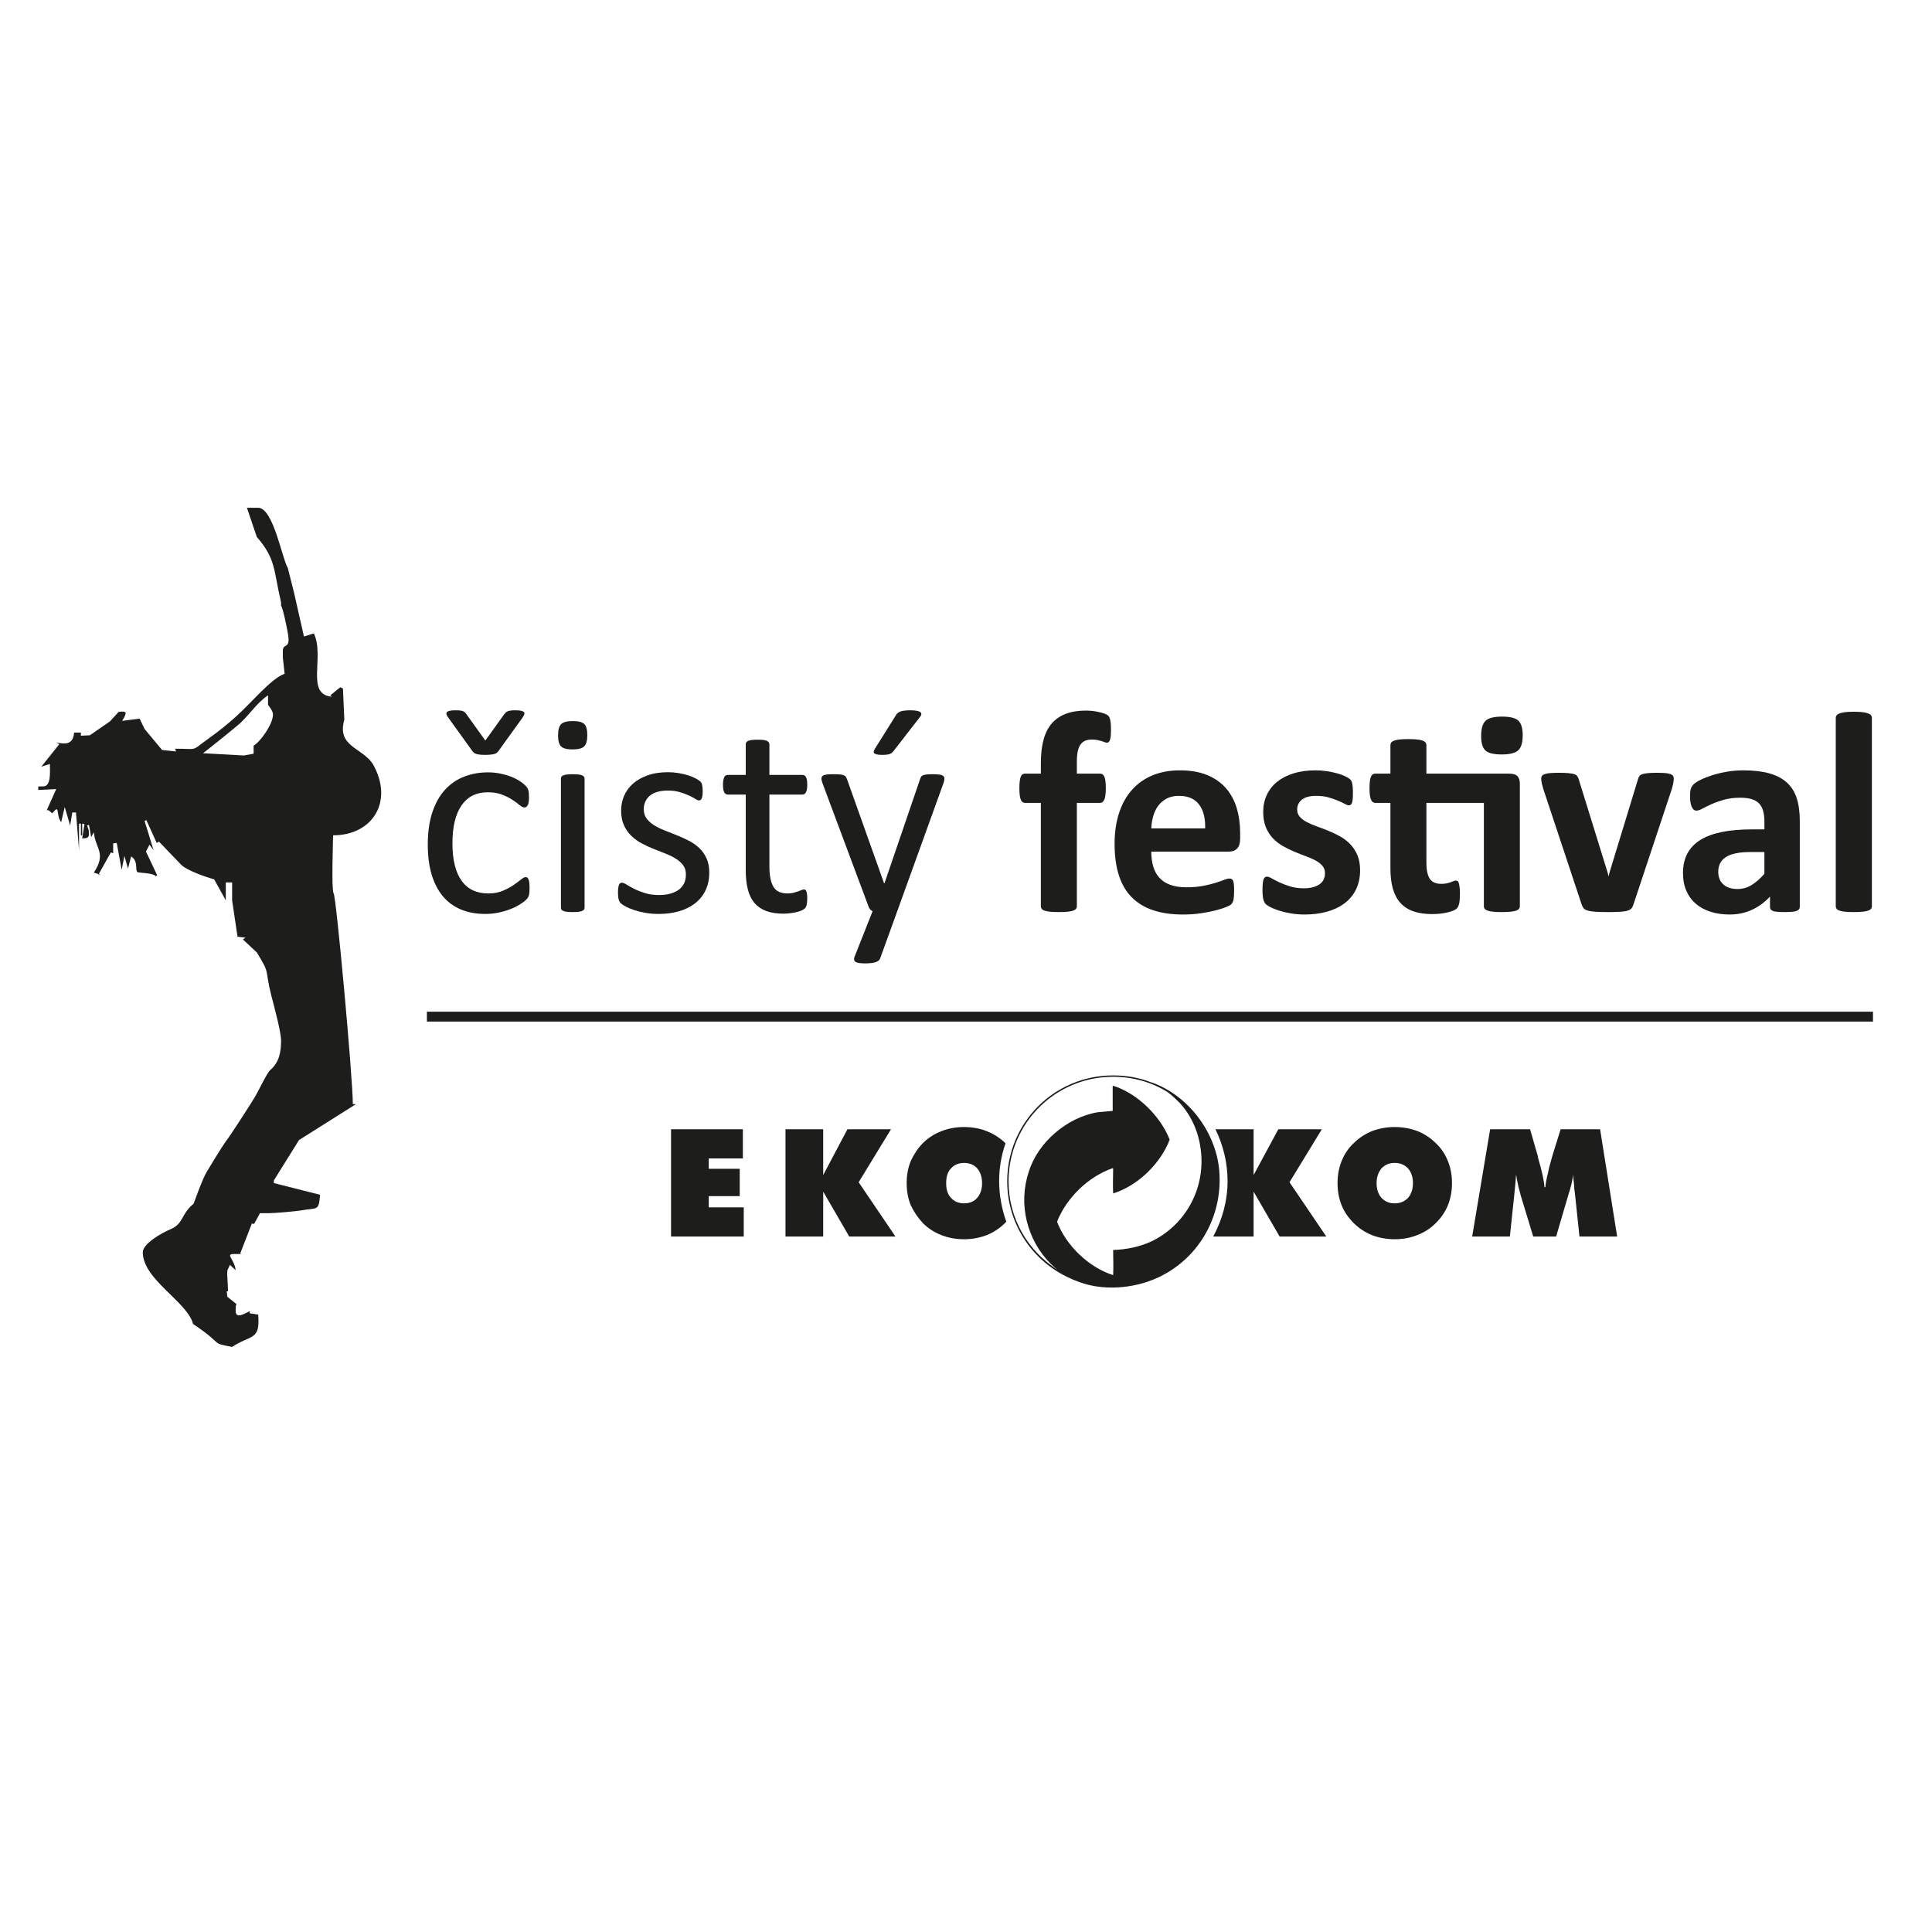 <?xml version="1.0" encoding="UTF-8" standalone="no"?><!DOCTYPE svg PUBLIC "-//W3C//DTD SVG 1.1//EN" "http://www.w3.org/Graphics/SVG/1.1/DTD/svg11.dtd"><svg width="100%" height="100%" viewBox="0 0 206 206" version="1.1" xmlns="http://www.w3.org/2000/svg" xmlns:xlink="http://www.w3.org/1999/xlink" xml:space="preserve" xmlns:serif="http://www.serif.com/" style="fill-rule:evenodd;clip-rule:evenodd;stroke-linejoin:round;stroke-miterlimit:2;"><g><g><g><path d="M122.708,115.384l0.097,0.049c-1.293,-0.524 -2.682,-0.767 -4.115,-0.767c-6.271,0 -11.296,5.025 -11.296,11.293c-0,4.594 2.727,8.567 6.7,10.335c0.384,0.193 0.813,0.336 1.197,0.48c0.095,0 0.095,0 0.143,0.047c2.68,0.862 5.935,0.479 8.375,-0.765c4.068,-2.056 6.46,-6.317 6.219,-10.86c-0.191,-4.26 -3.254,-8.424 -7.32,-9.812m0.049,16.988c-1.245,0.573 -2.634,0.86 -4.067,0.909c-0,0.956 0.045,1.723 -0,2.68c-2.585,-0.812 -5.027,-3.157 -5.983,-5.696c1.003,-2.535 3.303,-4.78 5.886,-5.693l0.097,-0c-0,0.862 -0.049,1.82 -0,2.679c2.63,-0.813 5.071,-3.204 6.028,-5.739c-1.006,-2.538 -3.445,-4.931 -6.028,-5.744l-0.049,0.049l0,2.632c-0.527,0.047 -1.053,0.093 -1.582,0.144c-3.253,0.524 -6.41,3.205 -7.37,6.363c-1.145,3.444 -0.19,7.223 2.3,9.76c0.239,0.239 0.478,0.433 0.766,0.672c-3.159,-2.01 -5.217,-5.456 -5.217,-9.429c-0,-6.171 4.977,-11.147 11.152,-11.147c2.103,0 4.115,0.572 5.788,1.625c0.478,0.335 0.909,0.769 1.341,1.197c1.339,1.483 2.058,3.302 2.248,5.265c0.383,3.973 -1.724,7.751 -5.31,9.473" style="fill:#1d1d1b;fill-rule:nonzero;"/><path d="M10.489,93.28l0.034,-0.067l0.207,0.067l-0.241,-0Z" style="fill:#1d1d1b;fill-rule:nonzero;"/><path d="M27.043,79.501l0,0.862l-1.052,0.191l-4.357,-0.241c0.061,0 3.261,-2.586 3.641,-2.918c1.199,-0.961 2.01,-2.396 3.304,-3.258l0,1.003c0.19,0.29 0.526,0.672 0.526,1.053c0,1.012 -1.346,2.918 -2.062,3.308m12.682,1.915c-1.243,-1.774 -3.822,-1.824 -3.011,-4.692l-0.147,-3.3l-0.284,-0.149l-1.053,0.862l0.147,0.149c-2.83,-0.24 -0.725,-4.261 -1.915,-6.748l-1.053,0.332l-1.061,-4.684l-0.664,-2.637c-0.578,-0.862 -1.536,-6.408 -3.157,-6.408l-1.2,-0l1.053,3.109c2.062,2.387 1.768,3.49 2.588,6.98l-0,0.34c0.233,0.381 0.569,2.155 0.664,2.628c0.483,2.297 -0.474,1.194 -0.474,2.247l-0,0.671l0.189,1.725c-1.484,0.53 -3.536,3.109 -5.219,4.593c-0.854,0.771 -1.863,1.583 -2.864,2.296c-2.01,1.434 -1.009,1.102 -3.589,1.102l0.095,0.291l-1.483,-0.149l-1.873,-2.247l-0.526,-1.103l-1.863,0.241c0.474,-0.813 0.621,-1.103 -0.38,-0.954l-0.914,1.003l-2.148,1.484l-0.958,0.05l0,-0.34l-0.725,0c-0.094,1.244 -0.854,1.294 -1.906,1.053l0.328,0.191l-1.916,2.396l0.915,-0.29c-0,0.862 0.147,2.395 -0.716,2.395l-0.526,0l-0,0.382l1.915,-0.1l-1.009,2.255l0.19,0l0.388,0.332c0.905,-1.053 0.328,0.05 0.957,0.953l0.38,-1.625l0.578,1.965l0.233,-1.384l0.388,-0l0.328,4.012l-0,-2.818l0.198,-0l0,1.243l0.138,0l0,-1.243l0.242,0.049l-0.242,1.526c0.483,-0.042 0.725,-0 0.725,-0.523c-0,-0.48 -0.104,-0.48 -0.199,-0.862l0.199,-0.05l0.233,1.294l0.284,-0.522c0.147,1.765 1.389,2.197 0,4.302l0.518,0.174l1.302,-2.329l0.242,0.099l0,-1.053l0.38,-0.049l0.526,2.868l0.293,-1.484l0.38,1.343l0.336,-1.293c0.811,0.531 0.38,1.434 0.673,1.675c0.095,0.099 1.579,0.049 1.959,0.431l0.146,-0.092l-1.199,-2.536l0.38,-0.722l0.431,0.572l-0.958,-3.109l0.19,-0.091l1.104,2.438l0.242,-0.141c0.19,0.19 1.958,2.055 2.39,2.487c0.577,0.572 2.588,1.293 3.493,1.533l1.243,2.247l-0,-1.915l0.673,0l-0,1.915l0.578,3.872l0.854,0.099l-0.285,0.191l1.484,1.384c1.483,2.396 0.811,1.675 1.536,4.552c0.284,1.094 1.052,3.921 1.052,4.833c-0,1.244 -0.198,2.338 -1.156,3.159c-0.328,0.282 -1.191,2.097 -1.527,2.677c-0.337,0.622 -2.873,4.544 -3.209,4.925c-0.716,1.053 -1.337,2.106 -2.01,3.208c-0.526,0.863 -1.389,3.399 -1.432,3.449c-1.389,1.144 -1.01,2.106 -2.485,2.728c-0.914,0.381 -2.924,1.525 -2.924,2.437c-0,2.918 4.736,5.264 5.365,7.652c3.486,2.346 1.717,1.965 4.159,2.446c2.01,-1.343 3.01,-0.622 2.778,-3.449l-0.915,-0.141l0.052,-0.241c-0.526,0.241 -1.536,0.912 -1.536,0l0,-0.331c0,-0.207 0.035,-0.299 0.095,-0.398l-1.001,-0.804l0,-0.191l-0.051,-0.381l0.146,-0l-0.095,-1.865c0,-0.531 0.095,-0.432 0.285,-0.954l0.621,0.572c-0.138,-1.202 -1.147,-1.724 -0.19,-1.724l0.863,-0l-0.19,-0.05l1.243,-3.2l0.241,0.041l0.621,-1.144l0.863,0c0.768,0 2.821,-0.19 3.494,-0.29c1.768,-0.332 1.915,0.141 2.053,-1.674l-4.926,-1.244l-0,-0.29l2.683,-4.303l6.073,-3.83l-0.336,-0c-0,-2.811 -1.803,-22.484 -2.054,-22.484c-0.241,-0.389 -0.051,-5.795 -0.051,-6.176c4.261,0 6.513,-3.681 4.21,-7.652" style="fill:#1d1d1b;fill-rule:nonzero;"/><path d="M195.739,76.546c-0,-0.102 0.031,-0.194 0.091,-0.275c0.062,-0.081 0.166,-0.15 0.314,-0.205c0.147,-0.057 0.343,-0.101 0.588,-0.131c0.245,-0.03 0.556,-0.046 0.933,-0.046c0.377,0 0.687,0.016 0.932,0.046c0.244,0.03 0.441,0.074 0.589,0.131c0.147,0.055 0.251,0.124 0.312,0.205c0.062,0.081 0.092,0.173 0.092,0.275l-0,20.094c-0,0.102 -0.03,0.19 -0.092,0.267c-0.061,0.076 -0.165,0.14 -0.312,0.191c-0.148,0.051 -0.345,0.089 -0.589,0.115c-0.245,0.025 -0.555,0.038 -0.932,0.038c-0.377,-0 -0.688,-0.013 -0.933,-0.038c-0.245,-0.026 -0.441,-0.064 -0.588,-0.115c-0.148,-0.051 -0.252,-0.115 -0.314,-0.191c-0.06,-0.077 -0.091,-0.165 -0.091,-0.267l-0,-20.094Z" style="fill:#1d1d1b;fill-rule:nonzero;"/><path d="M191.568,85.088c-0.225,-0.683 -0.581,-1.24 -1.07,-1.673c-0.489,-0.433 -1.113,-0.753 -1.871,-0.963c-0.76,-0.209 -1.674,-0.313 -2.744,-0.313c-0.601,0 -1.184,0.048 -1.75,0.145c-0.565,0.097 -1.087,0.222 -1.567,0.374c-0.478,0.153 -0.896,0.318 -1.252,0.497c-0.356,0.178 -0.606,0.341 -0.749,0.489c-0.143,0.147 -0.24,0.313 -0.29,0.496c-0.052,0.184 -0.076,0.433 -0.076,0.749c-0,0.235 0.014,0.449 0.045,0.642c0.031,0.193 0.074,0.357 0.13,0.489c0.057,0.133 0.128,0.234 0.213,0.305c0.088,0.072 0.187,0.108 0.299,0.108c0.163,-0 0.374,-0.071 0.634,-0.214c0.26,-0.143 0.583,-0.301 0.97,-0.474c0.388,-0.174 0.834,-0.331 1.337,-0.474c0.504,-0.142 1.078,-0.213 1.72,-0.213c0.489,-0 0.899,0.05 1.229,0.152c0.333,0.102 0.597,0.26 0.796,0.474c0.198,0.214 0.341,0.481 0.427,0.802c0.087,0.322 0.13,0.695 0.13,1.123l-0,0.825l-1.328,0c-1.213,0 -2.279,0.091 -3.195,0.275c-0.917,0.184 -1.684,0.467 -2.301,0.848c-0.615,0.383 -1.079,0.866 -1.391,1.452c-0.309,0.585 -0.464,1.276 -0.464,2.07c-0,0.734 0.121,1.375 0.366,1.926c0.244,0.55 0.588,1.01 1.031,1.383c0.444,0.371 0.968,0.651 1.575,0.84c0.606,0.188 1.27,0.282 1.994,0.282c0.876,0 1.674,-0.167 2.391,-0.504c0.719,-0.336 1.358,-0.805 1.918,-1.406l0,1.085c0,0.143 0.043,0.256 0.13,0.336c0.087,0.082 0.234,0.14 0.443,0.176c0.209,0.036 0.543,0.054 1.002,0.054c0.426,0 0.75,-0.018 0.969,-0.054c0.22,-0.036 0.38,-0.094 0.483,-0.176c0.1,-0.08 0.152,-0.193 0.152,-0.336l0,-9.168c0,-0.937 -0.112,-1.747 -0.336,-2.429m-3.439,8.083c-0.468,0.53 -0.929,0.932 -1.382,1.207c-0.455,0.275 -0.951,0.413 -1.491,0.413c-0.642,0 -1.143,-0.163 -1.505,-0.489c-0.362,-0.327 -0.542,-0.774 -0.542,-1.345c0,-0.336 0.063,-0.634 0.191,-0.893c0.127,-0.261 0.328,-0.482 0.604,-0.665c0.274,-0.183 0.63,-0.321 1.069,-0.413c0.438,-0.092 0.967,-0.137 1.589,-0.137l1.467,-0l-0,2.322Z" style="fill:#1d1d1b;fill-rule:nonzero;"/><path d="M164.414,82.727c0.056,-0.076 0.155,-0.139 0.299,-0.191c0.143,-0.051 0.338,-0.087 0.587,-0.107c0.251,-0.02 0.563,-0.03 0.941,-0.03c0.418,-0 0.753,0.013 1.008,0.038c0.254,0.025 0.455,0.061 0.604,0.107c0.147,0.046 0.253,0.112 0.314,0.198c0.06,0.087 0.112,0.191 0.153,0.313l3.102,10.009l0.091,0.382l0.092,-0.382l3.056,-10.009c0.031,-0.122 0.079,-0.226 0.145,-0.313c0.066,-0.086 0.171,-0.152 0.314,-0.198c0.141,-0.046 0.333,-0.082 0.573,-0.107c0.24,-0.025 0.552,-0.038 0.939,-0.038c0.377,-0 0.685,0.01 0.925,0.03c0.239,0.02 0.425,0.056 0.558,0.107c0.132,0.052 0.225,0.115 0.274,0.191c0.052,0.077 0.077,0.166 0.077,0.267c-0,0.052 -0.003,0.112 -0.007,0.184c-0.005,0.071 -0.016,0.151 -0.032,0.237c-0.014,0.086 -0.036,0.185 -0.061,0.297c-0.025,0.112 -0.058,0.24 -0.098,0.383l-4.096,12.331c-0.052,0.173 -0.119,0.313 -0.206,0.42c-0.087,0.107 -0.23,0.191 -0.429,0.252c-0.198,0.061 -0.468,0.102 -0.809,0.123c-0.342,0.02 -0.787,0.03 -1.337,0.03c-0.541,-0 -0.981,-0.013 -1.322,-0.038c-0.342,-0.026 -0.61,-0.069 -0.803,-0.13c-0.194,-0.061 -0.334,-0.146 -0.419,-0.253c-0.088,-0.106 -0.156,-0.242 -0.207,-0.404l-4.096,-12.331c-0.061,-0.204 -0.11,-0.387 -0.145,-0.551c-0.035,-0.162 -0.056,-0.279 -0.061,-0.351c-0.005,-0.071 -0.008,-0.138 -0.008,-0.199c0,-0.101 0.028,-0.19 0.084,-0.267" style="fill:#1d1d1b;fill-rule:nonzero;"/><path d="M158.393,76.859c0.312,-0.3 0.899,-0.451 1.765,-0.451c0.857,0 1.438,0.146 1.743,0.436c0.305,0.29 0.458,0.808 0.458,1.551c-0,0.774 -0.157,1.31 -0.474,1.605c-0.316,0.295 -0.901,0.443 -1.756,0.443c-0.866,-0 -1.451,-0.143 -1.751,-0.428c-0.3,-0.285 -0.45,-0.799 -0.45,-1.543c0,-0.775 0.155,-1.313 0.465,-1.613" style="fill:#1d1d1b;fill-rule:nonzero;"/><path d="M146.062,83.3c0.025,-0.203 0.063,-0.364 0.114,-0.481c0.05,-0.117 0.114,-0.201 0.191,-0.253c0.076,-0.051 0.166,-0.076 0.267,-0.076l1.62,-0l-0,-3.04c-0,-0.102 0.028,-0.194 0.084,-0.276c0.056,-0.081 0.158,-0.149 0.306,-0.206c0.148,-0.055 0.345,-0.097 0.597,-0.123c0.249,-0.025 0.556,-0.038 0.924,-0.038c0.376,0 0.689,0.013 0.939,0.038c0.249,0.026 0.445,0.068 0.588,0.123c0.143,0.057 0.245,0.125 0.306,0.206c0.062,0.082 0.092,0.174 0.092,0.276l0,3.04l8.817,-0c0.428,-0 0.727,0.092 0.895,0.275c0.168,0.184 0.252,0.449 0.252,0.795l0,13.08c0,0.102 -0.031,0.191 -0.092,0.267c-0.061,0.076 -0.163,0.14 -0.306,0.19c-0.143,0.052 -0.339,0.09 -0.587,0.116c-0.251,0.025 -0.558,0.038 -0.926,0.038c-0.377,-0 -0.689,-0.013 -0.94,-0.038c-0.25,-0.026 -0.445,-0.064 -0.588,-0.116c-0.143,-0.05 -0.244,-0.114 -0.305,-0.19c-0.061,-0.076 -0.092,-0.165 -0.092,-0.267l-0,-11.033l-6.128,0l0,6.403c0,0.743 0.117,1.301 0.351,1.673c0.234,0.372 0.651,0.558 1.254,0.558c0.202,-0 0.386,-0.018 0.55,-0.053c0.162,-0.036 0.308,-0.077 0.436,-0.123c0.126,-0.046 0.234,-0.086 0.32,-0.122c0.087,-0.035 0.166,-0.054 0.238,-0.054c0.06,0 0.119,0.019 0.175,0.054c0.056,0.036 0.099,0.107 0.13,0.214c0.031,0.107 0.058,0.252 0.083,0.435c0.027,0.183 0.039,0.418 0.039,0.703c-0,0.449 -0.026,0.787 -0.077,1.016c-0.051,0.229 -0.122,0.398 -0.213,0.504c-0.093,0.108 -0.229,0.2 -0.413,0.276c-0.184,0.076 -0.394,0.143 -0.634,0.198c-0.24,0.057 -0.499,0.1 -0.779,0.13c-0.281,0.031 -0.564,0.046 -0.848,0.046c-0.765,-0 -1.427,-0.097 -1.988,-0.29c-0.56,-0.195 -1.023,-0.492 -1.39,-0.894c-0.366,-0.403 -0.637,-0.909 -0.81,-1.521c-0.173,-0.611 -0.26,-1.334 -0.26,-2.17l-0,-6.983l-1.635,0c-0.194,0 -0.342,-0.119 -0.443,-0.359c-0.102,-0.24 -0.152,-0.639 -0.152,-1.2c-0,-0.295 0.012,-0.544 0.038,-0.748" style="fill:#1d1d1b;fill-rule:nonzero;"/><path d="M134.645,94.172c0.02,-0.179 0.051,-0.321 0.092,-0.428c0.04,-0.107 0.092,-0.178 0.152,-0.214c0.062,-0.036 0.137,-0.054 0.229,-0.054c0.113,0 0.278,0.064 0.498,0.192c0.218,0.127 0.491,0.267 0.817,0.42c0.326,0.153 0.705,0.295 1.139,0.428c0.432,0.132 0.924,0.199 1.474,0.199c0.346,-0 0.655,-0.037 0.924,-0.108c0.27,-0.071 0.505,-0.173 0.703,-0.305c0.199,-0.133 0.35,-0.301 0.451,-0.505c0.102,-0.203 0.153,-0.438 0.153,-0.702c0,-0.306 -0.095,-0.568 -0.282,-0.787c-0.19,-0.219 -0.439,-0.41 -0.75,-0.573c-0.31,-0.163 -0.662,-0.316 -1.054,-0.459c-0.392,-0.143 -0.795,-0.3 -1.207,-0.473c-0.412,-0.174 -0.815,-0.373 -1.207,-0.597c-0.393,-0.223 -0.744,-0.498 -1.055,-0.824c-0.31,-0.326 -0.56,-0.718 -0.749,-1.178c-0.188,-0.457 -0.283,-1.008 -0.283,-1.65c-0,-0.651 0.128,-1.25 0.383,-1.794c0.254,-0.546 0.622,-1.012 1.1,-1.399c0.48,-0.387 1.062,-0.687 1.749,-0.901c0.689,-0.215 1.461,-0.321 2.316,-0.321c0.428,0 0.843,0.03 1.246,0.091c0.402,0.062 0.765,0.138 1.093,0.23c0.325,0.091 0.601,0.19 0.825,0.298c0.223,0.106 0.384,0.198 0.481,0.275c0.096,0.076 0.165,0.152 0.206,0.229c0.04,0.076 0.071,0.168 0.092,0.275c0.02,0.107 0.038,0.239 0.054,0.397c0.015,0.158 0.022,0.355 0.022,0.588c-0,0.276 -0.007,0.5 -0.022,0.673c-0.016,0.173 -0.041,0.311 -0.077,0.413c-0.036,0.101 -0.085,0.17 -0.145,0.205c-0.061,0.037 -0.133,0.054 -0.214,0.054c-0.091,0 -0.235,-0.054 -0.428,-0.16c-0.193,-0.108 -0.436,-0.222 -0.726,-0.344c-0.29,-0.122 -0.627,-0.237 -1.008,-0.344c-0.383,-0.107 -0.819,-0.161 -1.308,-0.161c-0.346,0 -0.646,0.036 -0.901,0.108c-0.254,0.071 -0.464,0.172 -0.627,0.305c-0.162,0.133 -0.284,0.288 -0.367,0.466c-0.081,0.178 -0.122,0.37 -0.122,0.574c0,0.315 0.097,0.579 0.29,0.794c0.195,0.214 0.449,0.402 0.765,0.564c0.316,0.164 0.675,0.317 1.077,0.459c0.403,0.144 0.81,0.299 1.222,0.467c0.414,0.168 0.821,0.364 1.223,0.587c0.404,0.225 0.762,0.5 1.078,0.826c0.315,0.326 0.57,0.716 0.764,1.169c0.193,0.454 0.29,0.991 0.29,1.612c0,0.774 -0.145,1.457 -0.436,2.047c-0.29,0.592 -0.7,1.085 -1.229,1.483c-0.53,0.397 -1.157,0.696 -1.88,0.894c-0.723,0.199 -1.508,0.297 -2.354,0.297c-0.509,0 -0.995,-0.038 -1.459,-0.114c-0.464,-0.076 -0.879,-0.173 -1.246,-0.29c-0.366,-0.117 -0.672,-0.237 -0.917,-0.359c-0.244,-0.123 -0.422,-0.238 -0.534,-0.344c-0.112,-0.107 -0.199,-0.275 -0.261,-0.504c-0.06,-0.23 -0.091,-0.568 -0.091,-1.017c0,-0.295 0.011,-0.532 0.031,-0.71" style="fill:#1d1d1b;fill-rule:nonzero;"/><path d="M108.73,83.3c0.025,-0.203 0.061,-0.364 0.107,-0.481c0.046,-0.117 0.106,-0.201 0.184,-0.253c0.076,-0.051 0.164,-0.076 0.266,-0.076l1.696,-0l0,-1.146c0,-0.927 0.093,-1.739 0.277,-2.437c0.183,-0.697 0.471,-1.278 0.863,-1.742c0.391,-0.463 0.89,-0.813 1.497,-1.047c0.605,-0.234 1.322,-0.351 2.148,-0.351c0.397,0 0.773,0.033 1.131,0.099c0.356,0.067 0.635,0.137 0.839,0.214c0.204,0.076 0.341,0.148 0.413,0.214c0.071,0.066 0.13,0.163 0.177,0.291c0.044,0.127 0.078,0.29 0.099,0.489c0.019,0.198 0.03,0.445 0.03,0.741c0,0.295 -0.011,0.532 -0.03,0.71c-0.021,0.178 -0.052,0.316 -0.093,0.412c-0.04,0.097 -0.087,0.164 -0.137,0.2c-0.051,0.035 -0.107,0.052 -0.168,0.052c-0.072,0 -0.15,-0.017 -0.237,-0.052c-0.087,-0.036 -0.194,-0.074 -0.321,-0.116c-0.128,-0.039 -0.278,-0.078 -0.451,-0.114c-0.173,-0.036 -0.376,-0.053 -0.61,-0.053c-0.277,-0 -0.514,0.043 -0.711,0.129c-0.199,0.087 -0.365,0.225 -0.498,0.413c-0.132,0.188 -0.228,0.433 -0.29,0.734c-0.06,0.3 -0.091,0.669 -0.091,1.107l-0,1.253l2.491,-0c0.091,-0 0.175,0.025 0.252,0.076c0.076,0.052 0.139,0.136 0.191,0.253c0.05,0.117 0.09,0.278 0.115,0.481c0.025,0.204 0.038,0.453 0.038,0.748c-0,0.561 -0.052,0.96 -0.153,1.2c-0.102,0.24 -0.25,0.359 -0.443,0.359l-2.491,0l-0,11.033c-0,0.102 -0.031,0.191 -0.093,0.267c-0.06,0.076 -0.162,0.14 -0.305,0.19c-0.142,0.052 -0.341,0.09 -0.596,0.116c-0.254,0.025 -0.565,0.038 -0.932,0.038c-0.367,-0 -0.674,-0.013 -0.924,-0.038c-0.251,-0.026 -0.448,-0.064 -0.596,-0.116c-0.148,-0.05 -0.249,-0.114 -0.305,-0.19c-0.056,-0.076 -0.086,-0.165 -0.086,-0.267l0,-11.033l-1.711,0c-0.193,0 -0.338,-0.119 -0.435,-0.359c-0.097,-0.24 -0.145,-0.639 -0.145,-1.2c0,-0.295 0.012,-0.544 0.038,-0.748" style="fill:#1d1d1b;fill-rule:nonzero;"/><path d="M93.29,79.831l2.214,-3.529c0.062,-0.112 0.132,-0.204 0.214,-0.275c0.081,-0.072 0.18,-0.128 0.297,-0.169c0.117,-0.039 0.262,-0.071 0.436,-0.091c0.172,-0.02 0.381,-0.03 0.625,-0.03c0.285,-0 0.517,0.017 0.694,0.053c0.179,0.035 0.303,0.087 0.375,0.153c0.071,0.066 0.102,0.143 0.091,0.229c-0.01,0.086 -0.056,0.175 -0.137,0.267l-2.763,3.56c-0.082,0.103 -0.156,0.184 -0.222,0.245c-0.066,0.061 -0.142,0.11 -0.229,0.145c-0.087,0.036 -0.198,0.061 -0.336,0.076c-0.137,0.015 -0.307,0.024 -0.511,0.024c-0.224,-0 -0.402,-0.015 -0.534,-0.047c-0.132,-0.03 -0.226,-0.07 -0.282,-0.122c-0.057,-0.05 -0.077,-0.117 -0.062,-0.198c0.015,-0.082 0.059,-0.178 0.13,-0.291" style="fill:#1d1d1b;fill-rule:nonzero;"/><path d="M87.707,82.734c0.082,-0.071 0.214,-0.119 0.398,-0.145c0.183,-0.025 0.428,-0.038 0.733,-0.038c0.305,0 0.545,0.009 0.719,0.023c0.172,0.015 0.31,0.043 0.412,0.084c0.102,0.042 0.175,0.1 0.222,0.176c0.046,0.076 0.094,0.181 0.145,0.313l3.927,11.032l0.046,0l3.79,-11.093c0.061,-0.193 0.134,-0.318 0.222,-0.374c0.086,-0.056 0.216,-0.097 0.389,-0.123c0.173,-0.025 0.423,-0.038 0.749,-0.038c0.285,0 0.52,0.013 0.703,0.038c0.183,0.026 0.318,0.074 0.405,0.145c0.086,0.072 0.131,0.169 0.131,0.291c-0,0.122 -0.032,0.275 -0.093,0.458l-4.936,13.676l-1.833,5.058c-0.062,0.162 -0.217,0.288 -0.467,0.374c-0.249,0.087 -0.629,0.13 -1.139,0.13c-0.265,-0 -0.478,-0.013 -0.641,-0.038c-0.163,-0.026 -0.288,-0.069 -0.374,-0.13c-0.088,-0.061 -0.136,-0.143 -0.145,-0.244c-0.011,-0.102 0.014,-0.225 0.076,-0.367l1.894,-4.783c-0.091,-0.041 -0.178,-0.106 -0.259,-0.198c-0.081,-0.092 -0.138,-0.188 -0.168,-0.29l-4.906,-13.142c-0.082,-0.214 -0.122,-0.382 -0.122,-0.504c-0,-0.122 0.04,-0.219 0.122,-0.291" style="fill:#1d1d1b;fill-rule:nonzero;"/><path d="M77.125,83.193c0.025,-0.133 0.058,-0.242 0.099,-0.328c0.04,-0.087 0.094,-0.148 0.161,-0.183c0.065,-0.036 0.139,-0.054 0.221,-0.054l1.91,-0l0,-3.27c0,-0.071 0.018,-0.138 0.054,-0.199c0.035,-0.061 0.101,-0.114 0.198,-0.16c0.097,-0.046 0.227,-0.079 0.39,-0.1c0.163,-0.02 0.367,-0.03 0.611,-0.03c0.255,-0 0.464,0.01 0.627,0.03c0.163,0.021 0.291,0.054 0.382,0.1c0.092,0.046 0.158,0.099 0.198,0.16c0.041,0.061 0.062,0.128 0.062,0.199l-0,3.27l3.53,-0c0.081,-0 0.153,0.018 0.214,0.054c0.061,0.035 0.114,0.096 0.16,0.183c0.046,0.086 0.079,0.195 0.099,0.328c0.021,0.133 0.031,0.296 0.031,0.489c-0,0.367 -0.046,0.632 -0.137,0.795c-0.092,0.163 -0.214,0.244 -0.367,0.244l-3.53,-0l-0,7.671c-0,0.947 0.139,1.663 0.42,2.146c0.279,0.485 0.781,0.726 1.505,0.726c0.235,-0 0.444,-0.023 0.627,-0.068c0.183,-0.047 0.345,-0.095 0.489,-0.145c0.143,-0.052 0.264,-0.1 0.367,-0.146c0.101,-0.046 0.193,-0.068 0.275,-0.068c0.051,-0 0.099,0.012 0.144,0.038c0.046,0.026 0.083,0.074 0.108,0.144c0.025,0.073 0.048,0.168 0.068,0.291c0.021,0.122 0.031,0.276 0.031,0.459c-0,0.296 -0.02,0.53 -0.061,0.703c-0.041,0.173 -0.101,0.3 -0.184,0.381c-0.081,0.082 -0.203,0.158 -0.366,0.23c-0.163,0.071 -0.35,0.13 -0.558,0.176c-0.209,0.045 -0.431,0.084 -0.664,0.114c-0.235,0.03 -0.47,0.047 -0.704,0.047c-0.713,-0 -1.325,-0.096 -1.834,-0.283c-0.509,-0.189 -0.926,-0.475 -1.252,-0.856c-0.327,-0.382 -0.564,-0.866 -0.711,-1.452c-0.148,-0.586 -0.222,-1.276 -0.222,-2.071l0,-8.037l-1.925,-0c-0.153,-0 -0.276,-0.081 -0.367,-0.244c-0.091,-0.163 -0.137,-0.428 -0.137,-0.795c-0,-0.193 0.012,-0.356 0.038,-0.489" style="fill:#1d1d1b;fill-rule:nonzero;"/><path d="M65.923,94.669c0.02,-0.133 0.045,-0.239 0.076,-0.321c0.03,-0.082 0.074,-0.14 0.13,-0.176c0.056,-0.036 0.119,-0.054 0.19,-0.054c0.113,0 0.278,0.07 0.497,0.207c0.219,0.137 0.489,0.287 0.811,0.45c0.32,0.164 0.7,0.314 1.138,0.451c0.438,0.138 0.942,0.206 1.512,0.206c0.429,0 0.816,-0.046 1.162,-0.137c0.347,-0.092 0.647,-0.226 0.902,-0.405c0.255,-0.178 0.45,-0.405 0.588,-0.68c0.138,-0.275 0.206,-0.601 0.206,-0.978c0,-0.388 -0.099,-0.712 -0.298,-0.978c-0.198,-0.264 -0.461,-0.499 -0.786,-0.703c-0.326,-0.203 -0.693,-0.383 -1.101,-0.542c-0.408,-0.158 -0.828,-0.324 -1.261,-0.496c-0.433,-0.174 -0.856,-0.369 -1.268,-0.589c-0.413,-0.219 -0.781,-0.486 -1.108,-0.802c-0.326,-0.316 -0.588,-0.693 -0.787,-1.131c-0.199,-0.438 -0.298,-0.963 -0.298,-1.574c0,-0.54 0.104,-1.056 0.314,-1.551c0.208,-0.493 0.521,-0.926 0.939,-1.298c0.418,-0.373 0.94,-0.67 1.566,-0.894c0.627,-0.225 1.358,-0.337 2.193,-0.337c0.367,0 0.733,0.031 1.101,0.092c0.367,0.061 0.697,0.137 0.993,0.229c0.296,0.092 0.548,0.191 0.757,0.299c0.208,0.106 0.366,0.2 0.473,0.283c0.107,0.081 0.179,0.152 0.215,0.213c0.035,0.061 0.06,0.13 0.076,0.207c0.015,0.076 0.03,0.17 0.045,0.282c0.016,0.113 0.024,0.25 0.024,0.413c-0,0.173 -0.008,0.323 -0.024,0.45c-0.015,0.127 -0.04,0.232 -0.076,0.314c-0.035,0.081 -0.079,0.14 -0.13,0.175c-0.051,0.036 -0.107,0.054 -0.168,0.054c-0.091,-0 -0.224,-0.056 -0.397,-0.169c-0.173,-0.111 -0.397,-0.231 -0.673,-0.359c-0.275,-0.127 -0.598,-0.247 -0.97,-0.359c-0.372,-0.111 -0.797,-0.168 -1.276,-0.168c-0.428,0 -0.805,0.049 -1.131,0.146c-0.326,0.096 -0.594,0.234 -0.801,0.412c-0.21,0.178 -0.368,0.39 -0.475,0.634c-0.107,0.245 -0.16,0.509 -0.16,0.795c-0,0.398 0.101,0.731 0.306,1.001c0.203,0.269 0.468,0.507 0.793,0.71c0.327,0.203 0.698,0.388 1.117,0.55c0.418,0.164 0.842,0.331 1.275,0.505c0.433,0.172 0.862,0.366 1.284,0.58c0.423,0.214 0.797,0.474 1.123,0.779c0.327,0.306 0.589,0.673 0.787,1.1c0.199,0.429 0.299,0.938 0.299,1.529c-0,0.703 -0.13,1.329 -0.39,1.879c-0.26,0.551 -0.63,1.014 -1.108,1.39c-0.479,0.378 -1.049,0.663 -1.711,0.856c-0.663,0.193 -1.391,0.29 -2.186,0.29c-0.49,0 -0.954,-0.037 -1.399,-0.114c-0.442,-0.077 -0.84,-0.173 -1.191,-0.29c-0.352,-0.117 -0.65,-0.239 -0.894,-0.367c-0.245,-0.128 -0.422,-0.242 -0.535,-0.344c-0.112,-0.101 -0.194,-0.244 -0.245,-0.428c-0.05,-0.183 -0.075,-0.433 -0.075,-0.748c-0,-0.194 0.009,-0.357 0.03,-0.489" style="fill:#1d1d1b;fill-rule:nonzero;"/><path d="M59.84,77.203c0.224,-0.214 0.637,-0.32 1.238,-0.32c0.591,-0 0.996,0.104 1.215,0.313c0.219,0.208 0.329,0.603 0.329,1.184c-0,0.591 -0.112,0.993 -0.337,1.207c-0.224,0.214 -0.637,0.321 -1.238,0.321c-0.591,-0 -0.995,-0.105 -1.214,-0.314c-0.22,-0.208 -0.329,-0.603 -0.329,-1.184c-0,-0.59 0.112,-0.993 0.336,-1.207" style="fill:#1d1d1b;fill-rule:nonzero;"/><path d="M62.331,83.025l0,13.752c0,0.082 -0.02,0.151 -0.061,0.206c-0.04,0.056 -0.107,0.105 -0.198,0.145c-0.093,0.041 -0.219,0.072 -0.382,0.092c-0.163,0.02 -0.372,0.031 -0.627,0.031c-0.245,0 -0.448,-0.011 -0.612,-0.031c-0.162,-0.02 -0.292,-0.051 -0.389,-0.092c-0.097,-0.04 -0.163,-0.089 -0.199,-0.145c-0.036,-0.055 -0.053,-0.124 -0.053,-0.206l-0,-13.752c-0,-0.071 0.017,-0.137 0.053,-0.199c0.036,-0.061 0.102,-0.112 0.199,-0.153c0.097,-0.04 0.227,-0.071 0.389,-0.091c0.164,-0.02 0.367,-0.031 0.612,-0.031c0.255,0 0.464,0.011 0.627,0.031c0.163,0.02 0.289,0.051 0.382,0.091c0.091,0.041 0.158,0.092 0.198,0.153c0.041,0.062 0.061,0.128 0.061,0.199" style="fill:#1d1d1b;fill-rule:nonzero;"/><path d="M47.638,75.943c0.051,-0.066 0.151,-0.118 0.298,-0.153c0.148,-0.035 0.354,-0.054 0.619,-0.054c0.214,0 0.384,0.008 0.512,0.023c0.128,0.016 0.232,0.041 0.313,0.076c0.081,0.037 0.15,0.082 0.206,0.138c0.056,0.056 0.115,0.131 0.176,0.222l1.987,2.766l1.987,-2.766c0.07,-0.091 0.134,-0.166 0.191,-0.222c0.055,-0.056 0.13,-0.101 0.221,-0.138c0.092,-0.035 0.201,-0.06 0.329,-0.076c0.126,-0.015 0.287,-0.023 0.481,-0.023c0.265,0 0.474,0.019 0.626,0.054c0.153,0.035 0.252,0.087 0.298,0.153c0.047,0.066 0.049,0.152 0.008,0.259c-0.041,0.107 -0.118,0.237 -0.229,0.39l-2.521,3.499c-0.062,0.082 -0.128,0.148 -0.2,0.198c-0.07,0.052 -0.16,0.09 -0.266,0.115c-0.107,0.026 -0.237,0.047 -0.39,0.061c-0.154,0.015 -0.342,0.023 -0.566,0.023c-0.213,0 -0.392,-0.008 -0.534,-0.023c-0.143,-0.014 -0.269,-0.038 -0.375,-0.068c-0.107,-0.031 -0.194,-0.072 -0.26,-0.123c-0.066,-0.051 -0.124,-0.111 -0.176,-0.183l-2.521,-3.499c-0.112,-0.142 -0.189,-0.27 -0.229,-0.382c-0.042,-0.112 -0.036,-0.201 0.015,-0.267" style="fill:#1d1d1b;fill-rule:nonzero;"/><path d="M46.11,86.578c0.331,-0.973 0.784,-1.771 1.36,-2.391c0.576,-0.622 1.253,-1.083 2.033,-1.383c0.779,-0.301 1.621,-0.451 2.529,-0.451c0.438,-0 0.864,0.04 1.275,0.123c0.413,0.081 0.793,0.188 1.14,0.32c0.345,0.132 0.654,0.284 0.924,0.459c0.27,0.172 0.465,0.32 0.588,0.442c0.121,0.123 0.206,0.219 0.252,0.291c0.046,0.071 0.084,0.155 0.115,0.252c0.031,0.097 0.051,0.206 0.061,0.328c0.01,0.122 0.016,0.275 0.016,0.459c-0,0.396 -0.046,0.674 -0.139,0.833c-0.091,0.158 -0.203,0.237 -0.336,0.237c-0.153,-0 -0.328,-0.085 -0.527,-0.253c-0.198,-0.168 -0.45,-0.353 -0.756,-0.557c-0.306,-0.204 -0.675,-0.39 -1.108,-0.558c-0.434,-0.168 -0.945,-0.252 -1.536,-0.252c-1.213,-0 -2.142,0.466 -2.789,1.397c-0.647,0.933 -0.971,2.285 -0.971,4.058c0,0.886 0.085,1.663 0.253,2.33c0.168,0.667 0.414,1.225 0.74,1.673c0.327,0.449 0.727,0.782 1.2,1.001c0.474,0.219 1.017,0.328 1.628,0.328c0.581,0 1.09,-0.091 1.529,-0.275c0.437,-0.183 0.817,-0.384 1.138,-0.603c0.321,-0.219 0.591,-0.418 0.81,-0.596c0.219,-0.178 0.389,-0.268 0.511,-0.268c0.071,0 0.133,0.021 0.184,0.062c0.051,0.04 0.094,0.109 0.13,0.206c0.035,0.096 0.061,0.219 0.076,0.367c0.015,0.147 0.023,0.323 0.023,0.527c-0,0.173 -0.005,0.323 -0.015,0.451c-0.01,0.127 -0.028,0.234 -0.053,0.32c-0.026,0.087 -0.056,0.163 -0.093,0.229c-0.035,0.067 -0.117,0.164 -0.244,0.291c-0.127,0.127 -0.344,0.285 -0.649,0.473c-0.306,0.189 -0.649,0.357 -1.032,0.505c-0.382,0.147 -0.797,0.268 -1.245,0.359c-0.449,0.092 -0.912,0.137 -1.391,0.137c-0.988,0 -1.864,-0.163 -2.628,-0.489c-0.764,-0.325 -1.404,-0.801 -1.919,-1.428c-0.513,-0.627 -0.906,-1.396 -1.176,-2.308c-0.271,-0.911 -0.405,-1.963 -0.405,-3.155c-0,-1.354 0.165,-2.518 0.497,-3.491" style="fill:#1d1d1b;fill-rule:nonzero;"/><path d="M79.303,131.846l-7.752,0l0,-11.436l7.656,0l0,3.109l-3.637,-0l-0,1.102l3.303,-0l-0,2.919l-3.303,0l-0,1.195l3.733,0l0,3.111Z" style="fill:#1d1d1b;fill-rule:nonzero;"/><path d="M90.549,131.846l-2.775,-4.785l-0,4.785l-4.02,0l-0,-11.436l4.02,0l-0,4.881l2.583,-4.881l4.643,0l-3.446,5.647l3.924,5.789l-4.929,0Z" style="fill:#1d1d1b;fill-rule:nonzero;"/><path d="M136.44,131.846l-2.774,-4.785l-0,4.785l-4.306,0c0.957,-1.772 1.53,-3.781 1.53,-5.932c0,-1.965 -0.478,-3.827 -1.29,-5.504l4.066,0l-0,4.881l2.634,-4.881l4.64,0l-3.446,5.647l3.925,5.789l-4.979,0Z" style="fill:#1d1d1b;fill-rule:nonzero;"/><path d="M168.41,131.846l-0.478,-4.545c-0.049,-0.336 -0.097,-0.671 -0.097,-1.007c-0.047,-0.38 -0.096,-0.717 -0.096,-1.051c-0.047,0.334 -0.096,0.671 -0.192,1.051c-0.094,0.336 -0.189,0.719 -0.334,1.151l-1.291,4.401l-2.442,0l-1.339,-4.401c-0.097,-0.432 -0.239,-0.815 -0.287,-1.151c-0.096,-0.38 -0.145,-0.717 -0.194,-1.051c-0.046,0.334 -0.046,0.715 -0.094,1.051c-0.048,0.336 -0.048,0.671 -0.096,1.007l-0.479,4.545l-4.02,0l1.915,-11.436l4.259,0l0.815,2.823c0,0.096 0.045,0.24 0.094,0.43c0.335,1.15 0.575,2.155 0.624,2.92l0.095,-0c0.048,-0.48 0.143,-1.006 0.285,-1.531c0.097,-0.574 0.29,-1.149 0.48,-1.868l0.863,-2.774l4.21,0l1.818,11.436l-4.019,0Z" style="fill:#1d1d1b;fill-rule:nonzero;"/><rect x="45.518" y="107.873" width="154.189" height="1.054" style="fill:#1d1d1b;"/><path d="M131.862,86.157c-0.244,-0.814 -0.626,-1.519 -1.146,-2.117c-0.518,-0.595 -1.185,-1.061 -1.994,-1.397c-0.81,-0.336 -1.786,-0.504 -2.926,-0.504c-1.08,-0 -2.051,0.178 -2.911,0.534c-0.862,0.357 -1.592,0.875 -2.193,1.552c-0.602,0.677 -1.06,1.502 -1.376,2.475c-0.316,0.973 -0.473,2.065 -0.473,3.277c-0,1.275 0.15,2.384 0.45,3.332c0.301,0.947 0.757,1.731 1.368,2.353c0.611,0.621 1.374,1.085 2.285,1.39c0.912,0.306 1.974,0.459 3.186,0.459c0.673,0 1.304,-0.043 1.895,-0.13c0.591,-0.088 1.116,-0.189 1.574,-0.306c0.459,-0.117 0.834,-0.237 1.13,-0.359c0.296,-0.122 0.476,-0.218 0.543,-0.29c0.067,-0.071 0.12,-0.145 0.161,-0.222c0.041,-0.077 0.071,-0.17 0.092,-0.282c0.02,-0.112 0.035,-0.248 0.045,-0.406c0.01,-0.157 0.016,-0.349 0.016,-0.573c0,-0.254 -0.009,-0.466 -0.022,-0.633c-0.016,-0.168 -0.044,-0.298 -0.085,-0.391c-0.04,-0.091 -0.092,-0.155 -0.153,-0.19c-0.061,-0.036 -0.137,-0.054 -0.229,-0.054c-0.153,-0 -0.352,0.049 -0.596,0.146c-0.245,0.096 -0.552,0.204 -0.925,0.321c-0.372,0.117 -0.812,0.223 -1.322,0.32c-0.51,0.097 -1.1,0.145 -1.773,0.145c-0.662,-0 -1.23,-0.086 -1.703,-0.259c-0.474,-0.173 -0.861,-0.425 -1.161,-0.757c-0.302,-0.331 -0.521,-0.734 -0.658,-1.207c-0.137,-0.473 -0.206,-1.001 -0.206,-1.581l8.297,-0c0.368,-0 0.655,-0.113 0.864,-0.337c0.208,-0.223 0.314,-0.57 0.314,-1.039l-0,-0.611c-0,-0.957 -0.124,-1.844 -0.368,-2.659m-9.107,2.17c0.02,-0.478 0.094,-0.929 0.222,-1.352c0.127,-0.422 0.309,-0.789 0.549,-1.101c0.24,-0.31 0.54,-0.556 0.902,-0.741c0.361,-0.183 0.787,-0.275 1.276,-0.275c0.968,0 1.684,0.309 2.147,0.925c0.464,0.616 0.68,1.464 0.65,2.544l-5.746,-0Z" style="fill:#1d1d1b;fill-rule:nonzero;"/><path d="M154.388,123.809c-0.289,-0.719 -0.719,-1.388 -1.293,-1.917c-0.572,-0.572 -1.242,-1.003 -1.962,-1.291c-0.766,-0.285 -1.58,-0.431 -2.438,-0.431c-0.816,-0 -1.631,0.146 -2.394,0.431c-0.718,0.288 -1.388,0.719 -1.963,1.291c-0.574,0.529 -1.006,1.198 -1.292,1.917c-0.286,0.718 -0.429,1.482 -0.429,2.343c-0,0.86 0.143,1.628 0.429,2.346c0.286,0.717 0.718,1.338 1.292,1.911c0.575,0.575 1.245,1.008 1.963,1.293c0.763,0.289 1.578,0.433 2.394,0.433c0.858,0 1.672,-0.144 2.391,-0.433c0.767,-0.285 1.437,-0.718 2.009,-1.293c0.574,-0.573 1.004,-1.194 1.293,-1.911c0.285,-0.718 0.43,-1.486 0.43,-2.346c0,-0.861 -0.145,-1.625 -0.43,-2.343m-4.261,3.921c-0.382,0.384 -0.812,0.576 -1.432,0.576c-0.577,0 -1.006,-0.192 -1.391,-0.576c-0.335,-0.383 -0.526,-0.908 -0.526,-1.578c0,-0.668 0.191,-1.15 0.526,-1.58c0.385,-0.38 0.814,-0.574 1.391,-0.574c0.62,0 1.05,0.194 1.432,0.574c0.336,0.384 0.529,0.912 0.529,1.58c0,0.67 -0.193,1.195 -0.529,1.578" style="fill:#1d1d1b;fill-rule:nonzero;"/><path d="M106.533,125.913c0,-1.387 0.24,-2.73 0.67,-3.971c-0,-0.049 -0.048,-0.095 -0.095,-0.144c-0.575,-0.527 -1.198,-0.909 -1.915,-1.197c-0.718,-0.285 -1.532,-0.431 -2.393,-0.431c-0.861,-0 -1.675,0.146 -2.393,0.431c-0.766,0.288 -1.436,0.719 -2.01,1.292c-0.525,0.528 -0.957,1.197 -1.292,1.915c-0.286,0.718 -0.431,1.483 -0.431,2.344c0,0.86 0.145,1.628 0.431,2.346c0.335,0.717 0.767,1.338 1.292,1.911c0.574,0.575 1.244,1.008 2.01,1.293c0.718,0.289 1.532,0.433 2.393,0.433c0.814,0 1.627,-0.144 2.393,-0.433c0.717,-0.285 1.387,-0.718 1.962,-1.293c0.048,-0.045 0.096,-0.094 0.143,-0.144c-0.478,-1.338 -0.765,-2.82 -0.765,-4.352m-2.345,1.817c-0.335,0.384 -0.813,0.576 -1.388,0.576c-0.575,-0 -1.053,-0.192 -1.388,-0.576c-0.383,-0.383 -0.526,-0.908 -0.526,-1.578c0,-0.668 0.143,-1.196 0.526,-1.58c0.335,-0.38 0.813,-0.574 1.388,-0.574c0.575,0 1.053,0.194 1.388,0.574c0.335,0.384 0.526,0.912 0.526,1.58c-0,0.67 -0.191,1.195 -0.526,1.578" style="fill:#1d1d1b;fill-rule:nonzero;"/></g></g></g></svg>